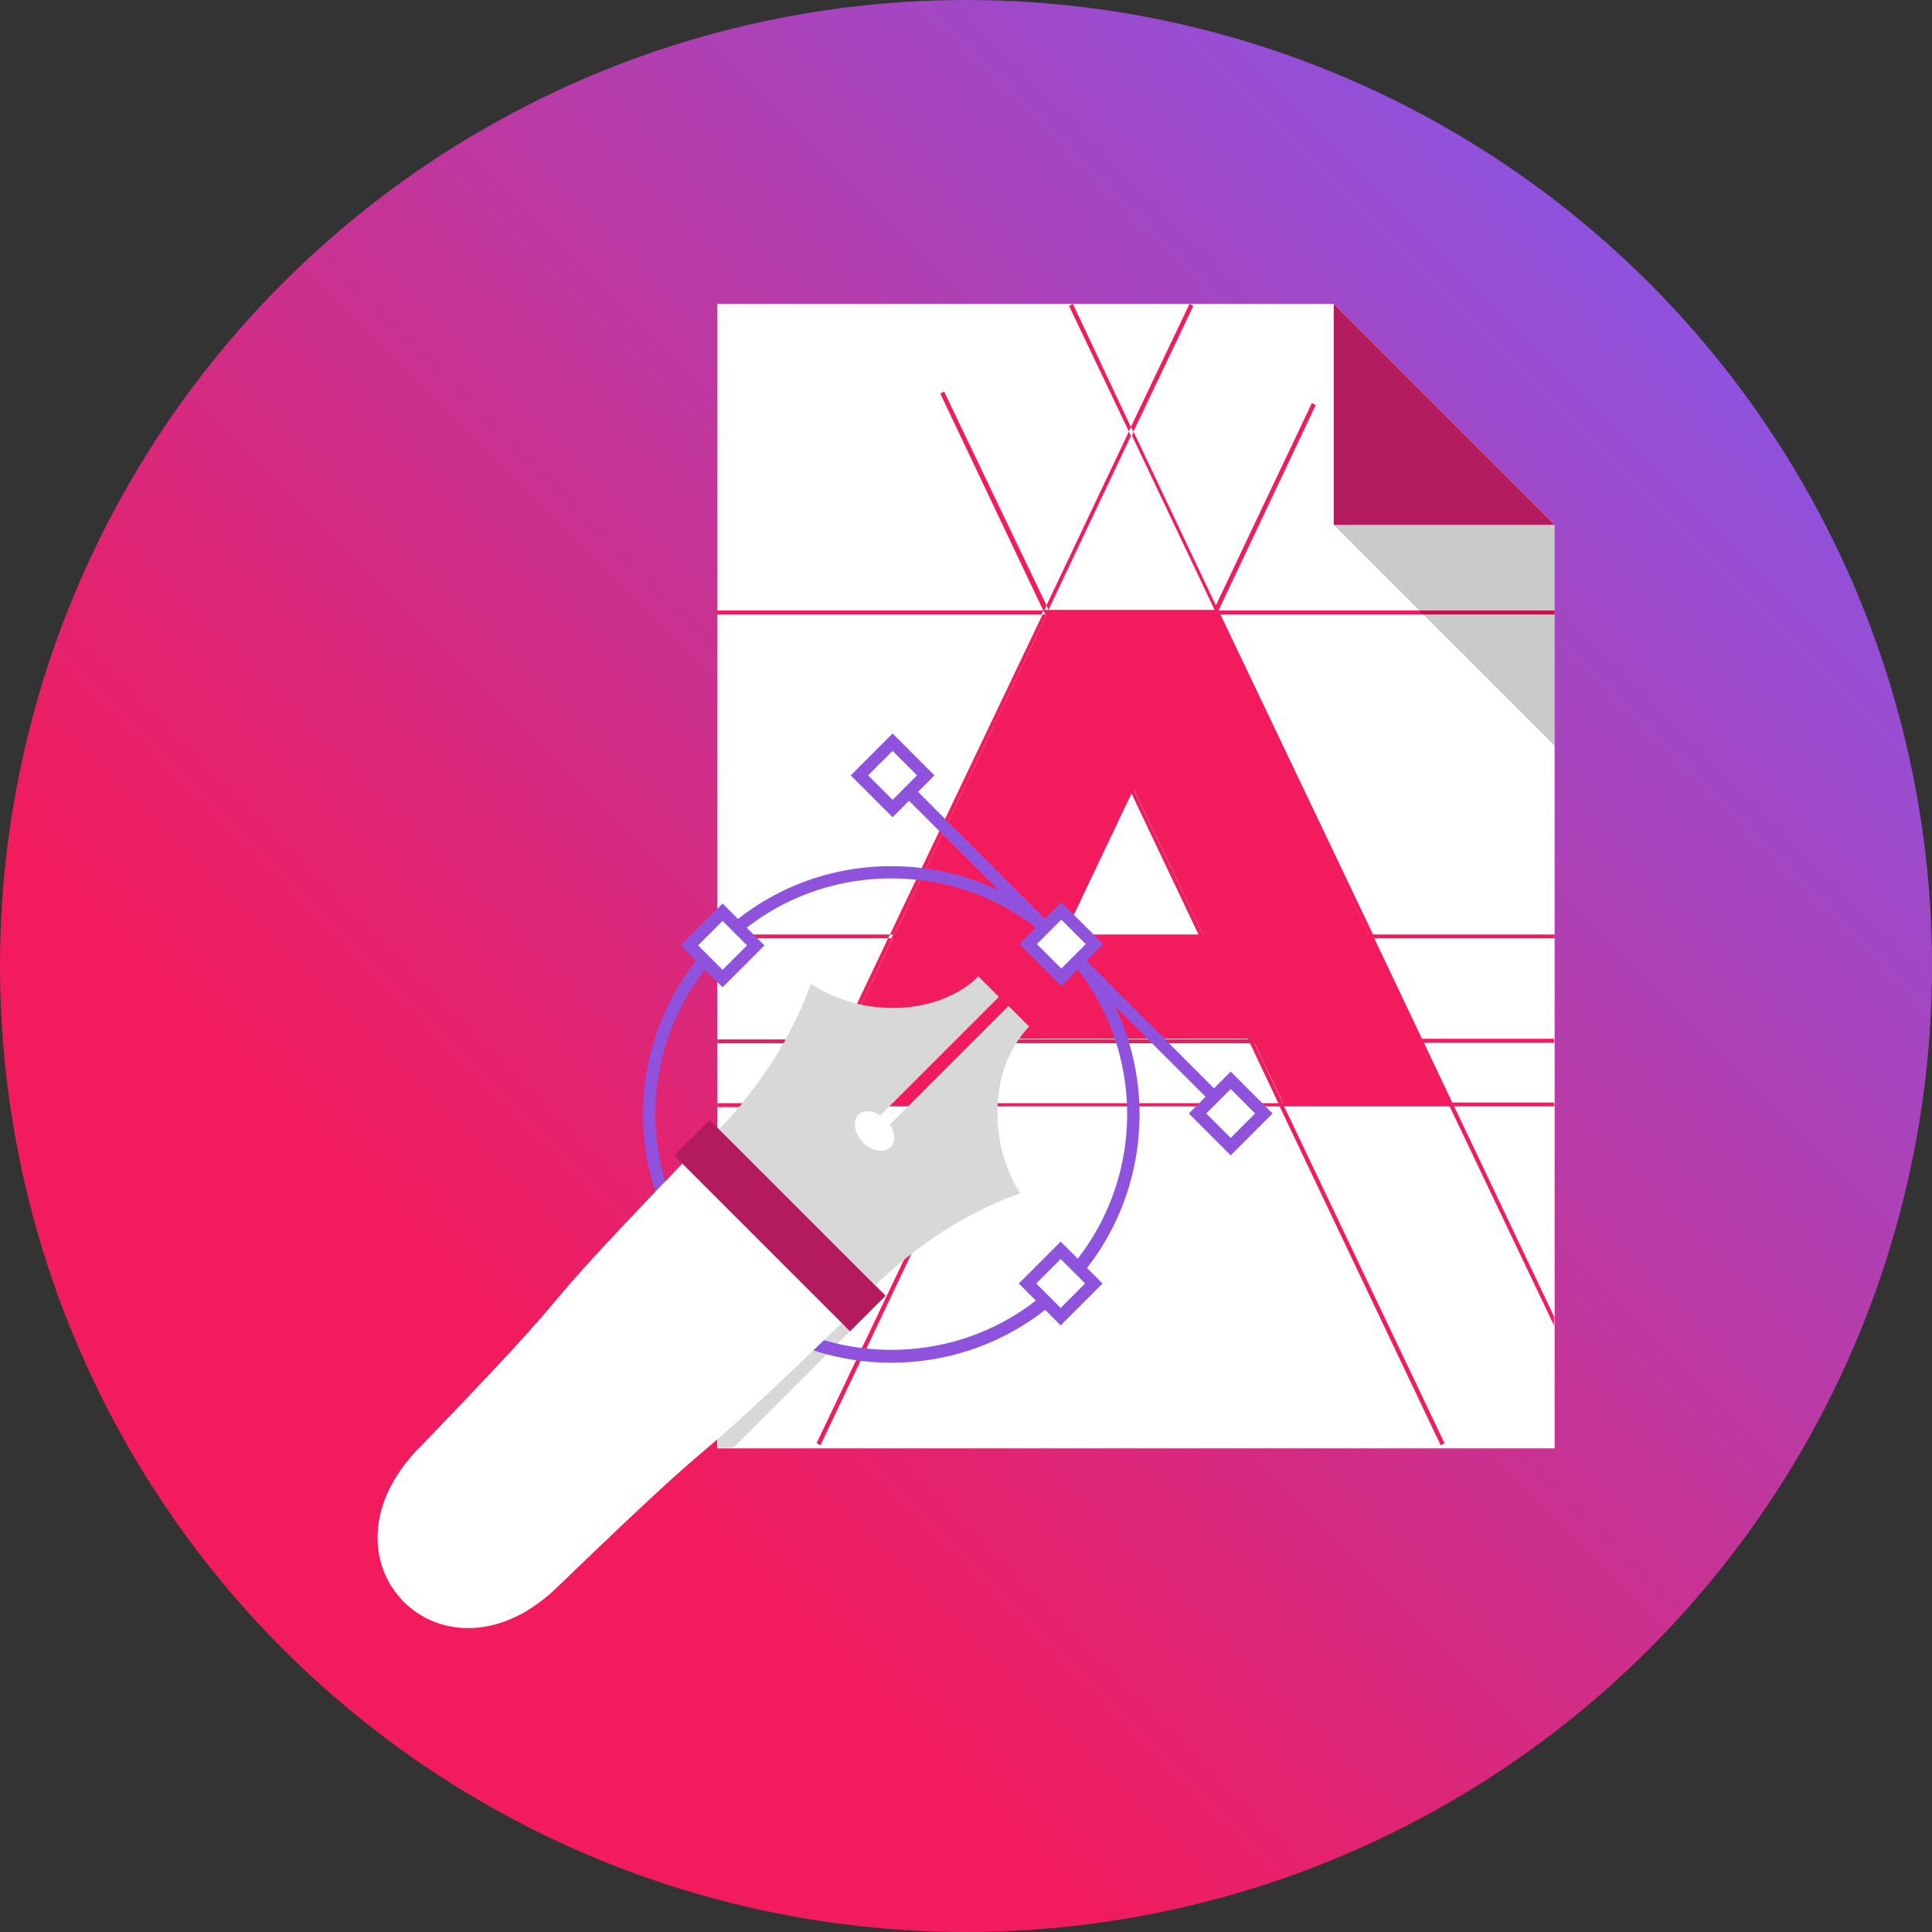 <svg enable-background="new 0 0 300 300" height="300" viewBox="0 0 300 300" width="300" xmlns="http://www.w3.org/2000/svg" xmlns:xlink="http://www.w3.org/1999/xlink"><rect x="0" y="0" width="300" height="300" fill="#333333" stroke="none"/><linearGradient id="a" gradientUnits="userSpaceOnUse" x1="43.934" x2="256.066" y1="256.066" y2="43.934"><stop offset=".2" stop-color="#f11b5d"/><stop offset="1" stop-color="#8f52dd"/></linearGradient><circle cx="150" cy="150" fill="url(#a)" r="150"/><path d="m241.4 224.9v-95.5-47.9l-34.3-34.3h-95.7v35.4 46.8 95.5z" fill="#fff"/><path d="m111.4 178.2v46.6h2.5l23.7-23.7c-.7-.7-1.4-1.4-1.5-1.5-7.2-6.6-18.6-15.2-24.7-21.4z" fill="#d8d8d8"/><path d="m199.4 171.6h25.7l-4.9-10.3-7.4-15.6-23.9-50.4h-.6-25.1-.6l-36.3 76.3h25.7l4.9-10.3h37.6zm-35.1-25.9 11.4-23.9 11.4 23.9z" fill="#f11b5d"/><path d="m126.4 171.3h-.7l4.4-9.3h.7zm-15-9.9v.6h18.8l.3-.6zm55.2-114.2-.6.3 9.3 19.5.3-.7zm-55.2 124.1v.6h14.1l.3-.6zm0 30.2v1.4l14.8-31.1h-.7zm0-56.4v.6h26.5l.3-.6zm51.4-50.4 12.8-27-.3-.7-12.8 27zm22.5-47.2-.6-.3-9.1 19.1.4.7zm-22.8 48v-.1h-.6l-23.7 49.7h.7zm50.9 50.2 7.4 15.6h20.5v.6h-20.2l4.4 9.3h15.8v.6h-15.5l15.5 32.6v1.4l-16.2-34h-25.7l24.9 52.3-.6.3-25-52.6h-46.3l-25 52.6-.6-.3 24.9-52.3h-25.7l.3-.6h25.7l4.4-9.3h-25.7l.3-.6h25.7l7.4-15.6h-25.7l.3-.6h25.7l10.8-22.6-12.8-27v-.1h-.1l-.3-.6-.3.6h-50.5v-.6h50.8l-16-33.7.6-.3 15.9 33.2-.3.7h.7 25.7l-12.8-27 .2-.7 12.8 27 14.9-31.4.6.3-15.1 31.9h52.2v.6h-51.9l23.7 49.7h28.2v.6zm-24.6-50.2-12.8 27 10.8 22.6h25.7zm-13.1 26.3 12.6-26.4h-25.1zm-10.4 23.3h20.8l-10.4-21.9zm-7.8 16.3h36.3l-7.4-15.6h-21.4zm41 9.9-4.4-9.3h-36.8l-4.4 9.3zm22-9.3h-25.7l4.4 9.3h25.7zm-7.8-16.3h-25.7l7.4 15.6h25.7zm-74.1 0h-.7l-7.4 15.6h.7z" fill="#f11b5d"/><path d="m207.1 81.5h34.3l-34.3-34.3z" fill="#b31b5d"/><path d="m241.4 81.5h-34.3l34.3 34.3z" opacity=".21"/><path d="m138.4 211.6c-10.3 0-20-4-27.3-11.3-15-15-15-39.5 0-54.5 7.3-7.3 17-11.3 27.3-11.3s20 4 27.3 11.3c15 15 15 39.5 0 54.6-7.3 7.2-17 11.2-27.3 11.2zm0-75.2c-9.8 0-19 3.8-25.9 10.7-14.3 14.3-14.3 37.5 0 51.8 6.9 6.9 16.1 10.7 25.9 10.7s19-3.8 25.9-10.7c14.3-14.3 14.3-37.5 0-51.8-6.9-6.9-16.1-10.7-25.9-10.7z" fill="#8f52dd"/><path d="m188.7 171.8-49.1-49 1.4-1.4 49 49.1z" fill="#8f52dd"/><path d="m112.2 151.9-5.1-5.1 5.1-5.1 5.1 5.1zm57.6 47.4-5.1-5.2-5.1 5.1 5.1 5.1zm.2-52.7-5.2-5.1-5.1 5.1 5.1 5.1zm-53.2 53.2-5.1-5.1-5.1 5.1 5.1 5.1zm26.9-79.4-5.1-5.1-5.1 5.1 5.1 5.1zm52.5 52.5-5.1-5.1-5.1 5.1 5.1 5.1z" fill="#fff"/><path d="m112.2 153.3-6.5-6.5 6.5-6.5 6.5 6.5zm-3.8-6.5 3.8 3.8 3.8-3.8-3.8-3.8zm56.3 59-6.5-6.5 6.5-6.5 6.5 6.5zm-3.8-6.5 3.8 3.8 3.8-3.8-3.8-3.8zm3.9-46.2-6.5-6.5 6.5-6.5 6.5 6.5zm-3.8-6.5 3.8 3.8 3.8-3.8-3.8-3.8zm-49.4 59.7-6.5-6.5 6.5-6.5 6.5 6.5zm-3.7-6.5 3.8 3.8 3.8-3.8-3.8-3.8zm30.7-72.9-6.5-6.5 6.5-6.5 6.5 6.5zm-3.8-6.5 3.8 3.8 3.8-3.8-3.8-3.8zm56.3 59-6.5-6.5 6.5-6.5 6.5 6.5zm-3.8-6.5 3.8 3.8 3.8-3.8-3.8-3.8z" fill="#8f52dd"/><path d="m86.9 246.1c-17.9 17.9-39.5-3.7-21.5-21.6 29.6-30.7 12-14.2 41.6-44.9 8.3 8.3 16.5 16.5 24.8 24.8-30.7 29.6-14.2 12.1-44.9 41.7z" fill="#fff"/><path d="m145 155.6c2.8-.9 5.2-2.2 6.9-4l3.2 3.2-.1.1-18.3 18.3c-1.2-.8-2.7-.9-3.4-.1-1 1-.6 2.9.7 4.3 1.4 1.4 3.3 1.7 4.3.7.8-.8.7-2.2-.1-3.5l18.3-18.3.1-.1 3.2 3.2c-1.7 1.8-3.1 4.1-4 6.9-1.9 6.4-.8 13.6 2.6 19-5.2 1.8-10.8 4.8-16.1 8.8-3.8 2.9-7.1 6-9.8 9.1-3.3-4.1-7.2-8.5-11.6-12.9s-8.7-8.3-12.9-11.6c3.2-2.7 6.3-5.9 9.1-9.8 4-5.3 6.9-10.8 8.8-16.1 5.6 3.6 12.8 4.7 19.1 2.8z" fill="#d8d8d8"/><path d="m117.2 171h7.8v38.6h-7.8z" fill="#b31b5d" transform="matrix(.707 -.707 .707 .707 -99.054 141.401)"/></svg>